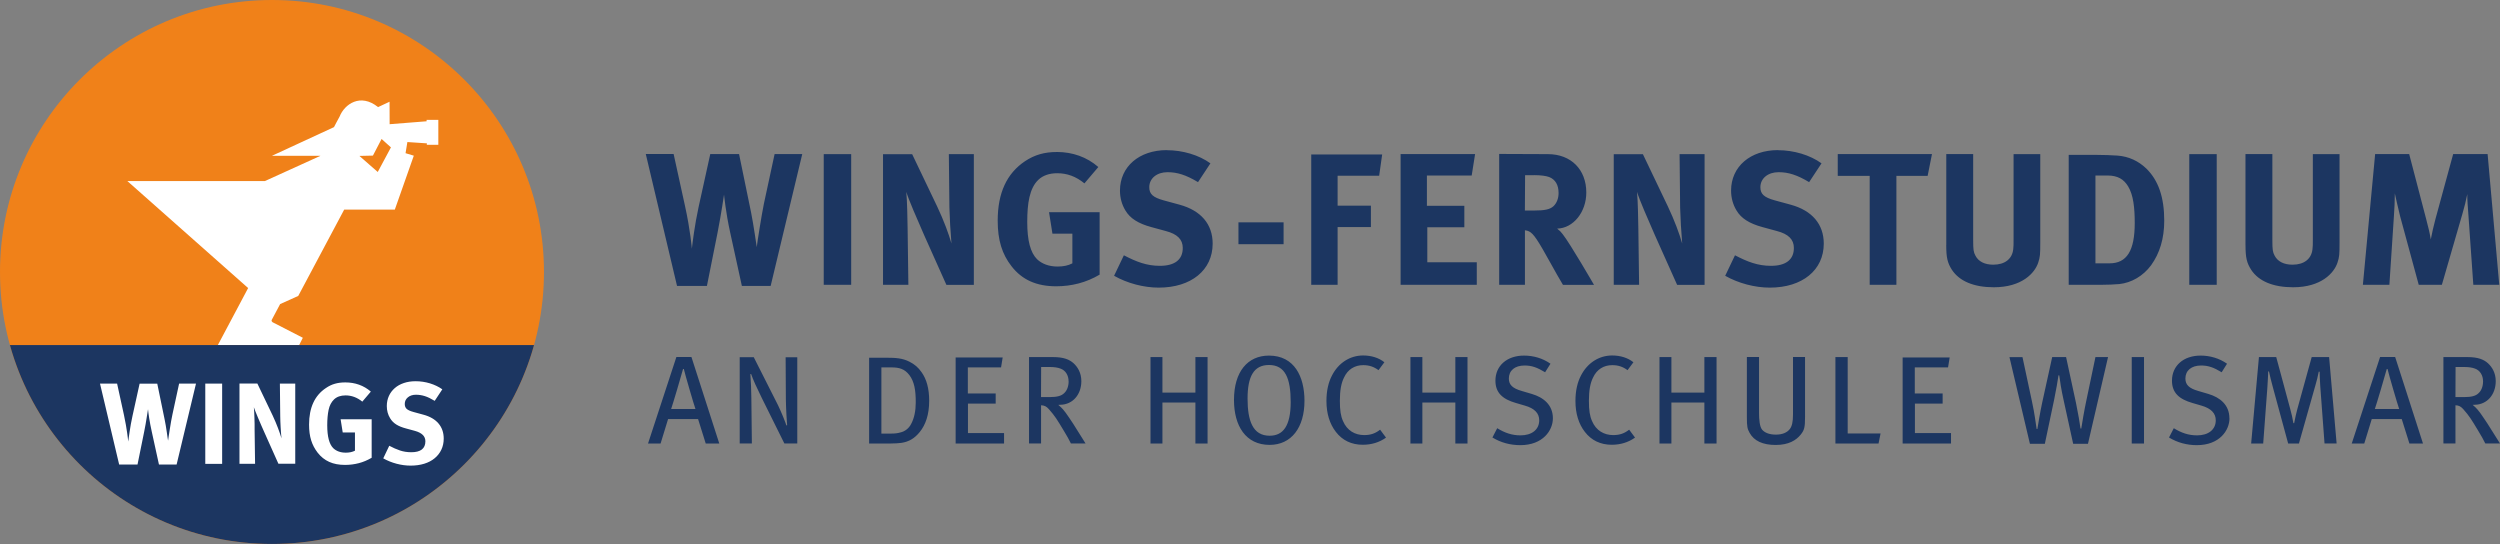 <?xml version="1.0" encoding="UTF-8"?>
<svg id="Ebene_1" xmlns="http://www.w3.org/2000/svg" xmlns:xlink="http://www.w3.org/1999/xlink" version="1.1" viewBox="0 0 633.03 137.74">
  <rect x="0" y="0" width="633.03" height="137.74" fill="#808080" stroke="none"/>
  <!-- Generator: Adobe Illustrator 30.0.0, SVG Export Plug-In . SVG Version: 2.1.1 Build 123)  -->
  <defs>
    <style>
      .st0 {
        fill: none;
      }

      .st1 {
        fill: #1c3661;
      }

      .st2 {
        clip-path: url(#clippath-1);
      }

      .st3 {
        clip-path: url(#clippath-2);
      }

      .st4 {
        fill: #fff;
      }

      .st5 {
        fill: #f08119;
      }

      .st6 {
        clip-path: url(#clippath);
      }
    </style>
    <clipPath id="clippath">
      <rect class="st0" width="633.03" height="137.74"/>
    </clipPath>
    <clipPath id="clippath-1">
      <path class="st0" d="M68.87,0C30.83,0,0,30.84,0,68.87s30.83,68.87,68.87,68.87,68.87-30.83,68.87-68.87S106.9,0,68.87,0h0Z"/>
    </clipPath>
    <clipPath id="clippath-2">
      <rect class="st0" width="633.03" height="137.74"/>
    </clipPath>
  </defs>
  <g class="st6">
    <g>
      <path class="st1" d="M598.31,72.12h6.71l1.14-17.29c.14-2.05.24-3.91.24-5.86,0,0,.9,4.14,1.33,5.76l4.72,17.38h5.86l5.24-18.1c.57-2,.81-2.95,1.19-4.86,0,1.76.14,3.19.29,5.29l1.24,17.67h6.57l-2.95-33.1h-8.72l-4.48,16.43c-.52,1.95-.86,3.48-1.19,5.19-.28-1.71-.52-2.67-1.14-5.05l-4.33-16.57h-8.62l-3.1,33.1h0ZM568.59,62.07c0,3.19.33,4.52,1.43,6.24,1.9,2.9,5.57,4.43,10.62,4.43,7.14,0,10.38-3.62,11.24-6.24.48-1.43.52-2.05.52-5.19v-22.29h-6.76v21.19c0,1.76,0,2.24-.1,2.95-.29,2.43-2.14,3.86-5.05,3.86-2.19,0-3.76-.81-4.53-2.29-.48-.9-.57-1.48-.57-3.95v-21.77h-6.81v23.05h.01ZM554.35,72.12h6.95v-33.1h-6.95v33.1ZM533.63,44.44c2.62,0,4.14.95,5.24,2.76,1.33,2.19,1.67,5.43,1.67,9.29,0,7-2,10.19-6.38,10.19h-3.57v-22.24h3.05,0ZM523.82,72.12h8.05c1.95,0,3.52-.09,4.76-.19,3.1-.33,6.05-2.05,8.05-4.76,2.19-3.05,3.33-6.76,3.33-11.29,0-5.95-1.48-10.19-4.52-13.19-2.05-1.95-4.43-3.05-7.24-3.29-1.33-.1-3.86-.19-5.76-.19h-6.67v32.91h0ZM492.81,62.07c0,3.19.33,4.52,1.43,6.24,1.91,2.9,5.57,4.43,10.62,4.43,7.14,0,10.38-3.62,11.24-6.24.48-1.43.52-2.05.52-5.19v-22.29h-6.76v21.19c0,1.76,0,2.24-.09,2.95-.29,2.43-2.14,3.86-5.05,3.86-2.19,0-3.76-.81-4.52-2.29-.48-.9-.57-1.48-.57-3.95v-21.77h-6.81v23.05h0ZM465.33,44.54h8.1v27.58h6.76v-27.58h7.91l1.1-5.53h-23.86v5.53h0ZM450.19,38.01c-7,0-11.86,4.19-11.86,10.24,0,1.86.48,3.57,1.38,5.05,1.19,2,3.24,3.29,6.52,4.19l3.67,1c2.95.76,4.33,2.14,4.33,4.29,0,2.95-2,4.53-5.81,4.53-3.33,0-6-1.05-9.1-2.67l-2.48,5.19c3.33,1.9,7.52,3,11.29,3,8.24,0,13.67-4.43,13.67-11.14,0-4.91-2.95-8.38-8.38-9.86l-4-1.09c-2.76-.76-3.67-1.62-3.67-3.33,0-2.24,1.91-3.81,4.62-3.81,2.48,0,4.71.71,7.72,2.52l3.14-4.76c-2.9-2.1-7-3.33-11.05-3.33M408.61,72.12h6.43l-.19-14.14c-.05-2.76-.1-6.67-.33-9.38.62,2.05,2.67,6.72,4.48,10.86l5.67,12.67h6.95v-33.1h-6.33l.14,13.53c.05,2.29.29,6.53.52,9.1-.67-2.38-1.95-5.86-3.62-9.38l-6.33-13.24h-7.38v33.1-.02ZM388.51,44.35c1.62,0,3,.19,3.76.48,1.57.62,2.38,2,2.38,4.05,0,1.38-.48,2.57-1.29,3.33-.9.81-2.14,1.1-5,1.1h-2.24l.05-8.95h2.34ZM379.6,72.12h6.53v-13.81c.52.05.71.14,1.05.29,1.14.57,2.19,2.14,5.48,8.1,1.29,2.33,1.81,3.24,3.1,5.43h7.86s-6.05-10.48-7.95-12.86c-.43-.57-.72-.86-1.38-1.38,4.1-.1,7.38-4.19,7.38-9.14,0-5.81-3.86-9.72-9.72-9.72l-12.34-.05v33.15h0ZM354.65,72.12h19.29v-5.71h-12.53v-8.86h9.38v-5.43h-9.48v-7.67h11.34l.86-5.43h-18.86v33.1h0ZM332.03,72.12h6.67v-14.62h8.43v-5.43h-8.43v-7.57h10.52l.76-5.38h-17.96v33h0ZM313.59,61.83h11.43v-5.53h-11.43v5.53ZM295.45,38.01c-7,0-11.86,4.19-11.86,10.24,0,1.86.48,3.57,1.38,5.05,1.19,2,3.24,3.29,6.52,4.19l3.67,1c2.95.76,4.33,2.14,4.33,4.29,0,2.95-2,4.53-5.81,4.53-3.33,0-6-1.05-9.1-2.67l-2.48,5.19c3.33,1.9,7.52,3,11.29,3,8.24,0,13.67-4.43,13.67-11.14,0-4.91-2.95-8.38-8.38-9.86l-4-1.09c-2.76-.76-3.67-1.62-3.67-3.33,0-2.24,1.91-3.81,4.62-3.81,2.48,0,4.71.71,7.72,2.52l3.14-4.76c-2.9-2.1-7-3.33-11.05-3.33M267.59,38.49c-3.14,0-5.62.72-8.05,2.33-4.62,3.1-6.91,8.05-6.91,15.05,0,4.95,1.1,8.48,3.52,11.57,2.67,3.43,6.33,5.05,11.29,5.05,3.91,0,7.62-.95,11-2.95v-15.81h-12.81l.86,5.43h5.05v7.52c-1.1.57-2.29.81-3.76.81-2.14,0-3.95-.67-5.19-1.86-1.67-1.67-2.48-4.71-2.48-9.43s.57-8.53,2.81-10.67c1.14-1.1,2.81-1.67,4.76-1.67,2.52,0,4.76.81,6.91,2.57l3.52-4.14c-2.9-2.53-6.52-3.81-10.53-3.81M223.58,72.12h6.43l-.19-14.14c-.05-2.76-.1-6.67-.33-9.38.62,2.05,2.67,6.72,4.48,10.86l5.67,12.67h6.95v-33.1h-6.33l.14,13.53c.05,2.29.29,6.53.52,9.1-.67-2.38-1.95-5.86-3.62-9.38l-6.33-13.24h-7.38v33.1-.02ZM208.58,72.12h6.95v-33.1h-6.95v33.1ZM171.43,72.4h7.57l2.71-13.57c.95-4.86,1.62-9.53,1.62-9.53.05.29.43,4.48,1.57,9.62l2.95,13.48h7.29l8-33.39h-7l-2.71,12.57c-.57,2.76-1.71,9.95-1.81,11,0,0-.81-5.67-1.43-8.76l-3.05-14.81h-7.29l-2.95,13.38c-1,4.57-1.57,9.29-1.71,10.57,0,0-.38-4.71-1.76-10.91l-2.86-13.05h-7.05l7.91,33.39h0Z"/>
      <path class="st1" d="M628.74,96.55c0,1.27-.41,2.32-1.08,2.95-.73.76-1.84,1.05-3.78,1.05h-2.13l.03-7.62h2.26c1.14,0,2.03.16,2.67.41,1.24.44,2.03,1.68,2.03,3.21M633.03,112.3c-.44-.7-2.22-3.56-3.18-5.05-.76-1.14-1.4-2.1-1.84-2.7-.38-.51-.89-1.21-1.9-2.03.41,0,.48,0,.57-.03,3.08-.06,5.27-2.57,5.27-5.97,0-2.13-.95-3.59-1.94-4.51-1.05-.98-2.57-1.59-5.18-1.59h-6.13v21.88h3.05v-9.68c.92.03,1.4.35,1.97.98,1.56,1.75,2.1,2.67,3.78,5.46.92,1.49,1.17,2,1.81,3.24h3.72ZM607.5,103.56h-6.16c.38-1.05,2.7-8.89,3.02-10.13h.19c.29,1.27,2.57,9.11,2.95,10.13M613.53,112.3l-7.05-21.91h-3.81l-7.18,21.91h3.17l1.9-6.19h7.59l1.94,6.19h3.44ZM591.66,112.3l-1.9-21.88h-4.41l-3.65,13.21c-.32,1.21-.48,1.97-.79,3.52h-.19c-.25-1.46-.41-2.09-.82-3.65l-3.53-13.08h-4.38l-1.97,21.88h3.05l1.05-14.1c.09-1.33.22-3.65.22-4.13l.19-.03c.19.95.63,2.7,1.02,4.13l3.84,14.13h2.73l4.19-14.8c.32-1.05.6-2.22.83-3.4l.22.03c0,.44.06,2.29.16,3.68l1.08,14.48h3.08-.02ZM564.51,105.91c0-3.4-2.41-5.3-5.33-6.16l-2.57-.76c-2.35-.67-3.24-1.59-3.24-3.14,0-2.03,1.52-3.3,3.97-3.3,1.81,0,3.18.48,5.21,1.71l1.36-2.16c-1.94-1.37-4.29-2.06-6.7-2.06-4.32,0-7.24,2.57-7.24,6.35,0,3.11,1.87,4.7,5.18,5.65l2.29.67c2.44.7,3.62,1.94,3.62,3.72,0,2.35-1.87,3.81-4.73,3.81-2.19,0-4-.64-5.9-1.81l-1.21,2.35c2.13,1.3,4.54,1.94,7.05,1.94,5.75,0,8.26-3.75,8.26-6.8M542.89,90.42h-3.11v21.88h3.11v-21.88ZM533.77,90.42h-3.18l-2.32,11.08c-.48,2.22-1.08,5.78-1.27,7.02l-.19-.03c-.1-.95-.64-4-1.14-6.45l-2.51-11.62h-3.52l-2.54,11.56c-.54,2.51-.95,5.08-1.21,6.64h-.19c-.22-1.36-.48-3.75-1.17-6.92l-2.41-11.27h-3.3l5.18,21.94h3.78l2.35-11.15c.48-2.26.95-5.08,1.11-6.19l.19.03c.16,1.33.51,3.62,1.11,6.29l2.41,11.02h3.75l5.08-21.94h0ZM494.02,112.3v-2.64h-9.14v-7.46h7.02v-2.57h-7.05v-6.6h8.42l.41-2.51h-11.91v21.78h12.26-.01ZM476.18,109.76h-8.32v-19.34h-3.11v21.88h10.92l.51-2.54ZM457.06,105.44v-15.05h-3.05v14.61c0,1.75-.25,2.92-.79,3.62-.7.92-1.9,1.43-3.56,1.43-1.75,0-2.86-.54-3.46-1.24-.64-.73-.79-2.67-.79-4.25v-14.16h-3.08v15.31c0,2.29.13,2.89.7,3.91,1.11,2,3.3,3.05,6.6,3.05s5.18-1.21,6.29-2.57c.98-1.21,1.14-1.87,1.14-4.63M434.65,112.3v-21.88h-3.08v8.99h-8.35v-8.99h-3.02v21.88h3.02v-10.38h8.35v10.38h3.08ZM414.01,110.8l-1.49-2c-1.18.92-2.35,1.37-4.03,1.37-2.32,0-4.35-1.14-5.37-3.56-.57-1.27-.79-2.7-.79-5.14,0-2.64.35-4.48,1.05-5.87.95-2.06,2.7-3.14,4.86-3.14,1.46,0,2.67.38,3.87,1.27l1.49-2c-1.37-1.11-3.3-1.72-5.37-1.72-3.37,0-6.26,1.91-7.88,5.02-.95,1.78-1.43,3.97-1.43,6.51,0,3.17.82,5.81,2.38,7.81,1.62,2.13,3.94,3.27,6.79,3.27,2.22,0,4.22-.6,5.91-1.81M393.21,105.91c0-3.4-2.41-5.3-5.34-6.16l-2.57-.76c-2.35-.67-3.24-1.59-3.24-3.14,0-2.03,1.52-3.3,3.97-3.3,1.81,0,3.17.48,5.21,1.71l1.36-2.16c-1.94-1.37-4.29-2.06-6.7-2.06-4.32,0-7.24,2.57-7.24,6.35,0,3.11,1.87,4.7,5.18,5.65l2.29.67c2.45.7,3.62,1.94,3.62,3.72,0,2.35-1.87,3.81-4.73,3.81-2.19,0-4-.64-5.91-1.81l-1.21,2.35c2.13,1.3,4.54,1.94,7.05,1.94,5.75,0,8.26-3.75,8.26-6.8M371.59,112.3v-21.88h-3.08v8.99h-8.35v-8.99h-3.02v21.88h3.02v-10.38h8.35v10.38h3.08ZM350.95,110.8l-1.49-2c-1.17.92-2.35,1.37-4.03,1.37-2.32,0-4.35-1.14-5.37-3.56-.57-1.27-.79-2.7-.79-5.14,0-2.64.35-4.48,1.05-5.87.95-2.06,2.7-3.14,4.86-3.14,1.46,0,2.67.38,3.87,1.27l1.49-2c-1.36-1.11-3.3-1.72-5.37-1.72-3.37,0-6.26,1.91-7.87,5.02-.95,1.78-1.43,3.97-1.43,6.51,0,3.17.83,5.81,2.38,7.81,1.62,2.13,3.94,3.27,6.8,3.27,2.22,0,4.22-.6,5.91-1.81M326.82,101.79c0,6.1-1.94,8.54-5.33,8.54-4.29,0-5.59-3.81-5.59-9.4s1.56-8.51,5.43-8.51c4.13,0,5.49,3.43,5.49,9.37M330.31,101.5c0-6.1-2.54-11.46-8.99-11.46-5.37,0-8.86,4.03-8.86,11.24,0,6.57,2.99,11.37,9.02,11.37,5.56,0,8.83-4.45,8.83-11.15M305.77,112.3v-21.88h-3.08v8.99h-8.35v-8.99h-3.02v21.88h3.02v-10.38h8.35v10.38h3.08ZM270.59,96.55c0,1.27-.41,2.32-1.08,2.95-.73.76-1.84,1.05-3.78,1.05h-2.13l.03-7.62h2.25c1.14,0,2.03.16,2.67.41,1.24.44,2.03,1.68,2.03,3.21M274.88,112.3c-.44-.7-2.22-3.56-3.17-5.05-.76-1.14-1.4-2.1-1.84-2.7-.38-.51-.89-1.21-1.9-2.03.41,0,.48,0,.57-.03,3.08-.06,5.27-2.57,5.27-5.97,0-2.13-.95-3.59-1.94-4.51-1.05-.98-2.57-1.59-5.18-1.59h-6.13v21.88h3.05v-9.68c.92.03,1.4.35,1.97.98,1.56,1.75,2.1,2.67,3.78,5.46.92,1.49,1.17,2,1.81,3.24h3.71ZM254.24,112.3v-2.64h-9.14v-7.46h7.02v-2.57h-7.05v-6.6h8.41l.41-2.51h-11.91v21.78h12.26ZM231.88,101.85c0,2.16-.38,4.06-1.18,5.52-.57,1.11-1.56,1.87-2.7,2.13-.7.19-1.27.29-2.41.29h-2.41v-16.76h2.48c2.13,0,3.4.41,4.6,1.94,1.27,1.68,1.62,3.84,1.62,6.89M235.28,101.47c0-3.02-.64-5.43-1.94-7.24-.83-1.17-1.71-1.97-3.11-2.67-1.75-.86-3.33-.98-5.87-.98h-4.29v21.72h5.46c1.08,0,1.97-.06,2.73-.16,1.9-.29,3.33-1.14,4.64-2.76,1.46-1.81,2.38-4.35,2.38-7.91M201.88,112.3v-21.84h-2.95l.06,10.73c.03,2.41.25,5.84.32,6.48l-.19.06c-.16-.6-1.27-3.4-2.16-5.21l-6.1-12.07h-3.56v21.84h3.08l-.13-11.46c-.03-2.03-.1-4.22-.25-6.1l.19-.03c.41,1.27,1.55,3.75,2.67,6l5.75,11.59h3.27ZM176.1,103.56h-6.16c.38-1.05,2.7-8.89,3.02-10.13h.19c.29,1.27,2.57,9.11,2.95,10.13M182.13,112.3l-7.05-21.91h-3.81l-7.18,21.91h3.18l1.9-6.19h7.59l1.94,6.19h3.43Z"/>
      <path class="st5" d="M68.87,137.74c38.04,0,68.87-30.83,68.87-68.87S106.9,0,68.87,0,0,30.84,0,68.87s30.84,68.87,68.87,68.87"/>
    </g>
  </g>
  <g class="st2">
    <rect class="st1" x="-10.88" y="87.38" width="158.41" height="62.39"/>
  </g>
  <g class="st3">
    <g>
      <path class="st4" d="M98.99,37.32l-3.34,6.23-4.65-4.07,3.43-.08,2.19-4.21,2.36,2.12h0ZM110.99,36.7v-6.34h-2.97v.35l-9.36.74-.02-5.69s-2.07.96-2.91,1.36c-4.49-3.62-8.5-.72-9.73,2.38-.42.73-1.43,2.69-1.43,2.69l-15.71,7.26h12.29l-14.08,6.4h-34.82l30.58,27.09-7.66,14.42h20.59l.92-1.83-7.43-3.82s-.58-.19-.47-.66l2.15-4.05,4.59-2.07,11.63-21.85h12.82l4.81-13.66-2.09-.63.46-2.82,4.95.33-.04.37h2.93v.03Z"/>
      <path class="st4" d="M111.03,107.22c-.88-1.03-2.15-1.77-3.83-2.22l-2.46-.67c-.86-.23-1.45-.5-1.77-.8s-.48-.72-.48-1.24c0-.68.26-1.24.79-1.68s1.21-.66,2.05-.66c.76,0,1.51.12,2.24.35.73.23,1.56.63,2.5,1.2l1.93-2.92c-.9-.64-1.94-1.14-3.13-1.51-1.19-.36-2.41-.54-3.65-.54-1.07,0-2.06.15-2.95.45-.9.3-1.67.73-2.31,1.29s-1.14,1.22-1.49,1.99-.53,1.62-.53,2.56c0,1.15.28,2.18.85,3.1.37.62.88,1.14,1.52,1.55.64.41,1.47.75,2.49,1.02l2.25.61c1.77.49,2.66,1.36,2.66,2.63,0,1.85-1.19,2.78-3.57,2.78-1.03,0-1.98-.15-2.85-.44-.87-.29-1.78-.69-2.73-1.2l-1.52,3.19c1.03.58,2.15,1.04,3.36,1.36,1.21.32,2.4.48,3.57.48,1.27,0,2.42-.16,3.45-.48s1.91-.78,2.64-1.39c.73-.6,1.3-1.33,1.69-2.16.4-.84.6-1.77.6-2.81,0-1.52-.44-2.8-1.32-3.83M94.11,106.17h-7.86l.53,3.33h3.1v4.62c-.64.33-1.41.5-2.31.5-1.33,0-2.39-.38-3.19-1.14-1.01-1.01-1.52-2.94-1.52-5.79,0-1.52.12-2.83.35-3.92.23-1.09.69-1.97,1.37-2.63.72-.68,1.69-1.02,2.92-1.02,1.54,0,2.95.53,4.24,1.58l2.16-2.54c-.9-.78-1.89-1.36-2.98-1.75s-2.25-.58-3.48-.58c-.98,0-1.86.11-2.65.34-.79.22-1.55.59-2.29,1.1-2.83,1.89-4.24,4.97-4.24,9.24,0,1.52.17,2.85.53,3.98.35,1.13.9,2.17,1.64,3.13.82,1.05,1.8,1.83,2.94,2.34s2.47.76,3.99.76c1.21,0,2.37-.15,3.49-.44,1.12-.29,2.21-.75,3.26-1.37v-9.74ZM74.76,117.45v-20.32h-3.89l.09,8.3c0,.35,0,.76.03,1.24.02.48.04.98.07,1.49.03.52.06,1.02.1,1.52.04.5.08.94.12,1.33-.21-.74-.51-1.61-.89-2.62-.38-1-.82-2.05-1.33-3.14l-3.89-8.13h-4.53v20.32h3.95l-.12-8.68c0-.43,0-.89,0-1.39s-.02-1-.04-1.51c-.02-.51-.04-1-.06-1.49-.02-.47-.05-.89-.09-1.26.1.27.23.64.41,1.11.19.49.42,1.03.67,1.62s.52,1.22.8,1.87.57,1.3.86,1.94l3.48,7.78h4.27v.02ZM56.25,97.14h-4.27v20.32h4.27v-20.32ZM49.65,97.14h-4.3l-1.67,7.72c-.12.49-.23,1.08-.35,1.78-.12.7-.23,1.39-.34,2.06-.11.67-.2,1.28-.28,1.81-.08.54-.13.89-.15,1.07-.02-.08-.06-.32-.12-.72s-.13-.87-.2-1.4c-.08-.54-.17-1.1-.26-1.68-.1-.58-.19-1.1-.29-1.55l-1.87-9.09h-4.47l-1.81,8.21c-.16.68-.29,1.36-.41,2.05-.12.68-.22,1.32-.31,1.9s-.16,1.1-.22,1.53c-.06.44-.1.76-.12.98-.02-.1-.05-.34-.09-.72s-.1-.86-.19-1.45c-.09-.59-.19-1.26-.32-2.03s-.29-1.59-.48-2.47l-1.75-8.01h-4.33l4.85,20.49h4.65l1.69-8.33c.14-.64.26-1.28.36-1.9.11-.62.2-1.19.28-1.7s.15-.94.21-1.32c.06-.37.1-.62.12-.76.02.19.05.49.1.88s.11.84.19,1.36.17,1.07.29,1.67.24,1.2.38,1.83l1.81,8.27h4.47l4.91-20.49h.02Z"/>
    </g>
  </g>
</svg>